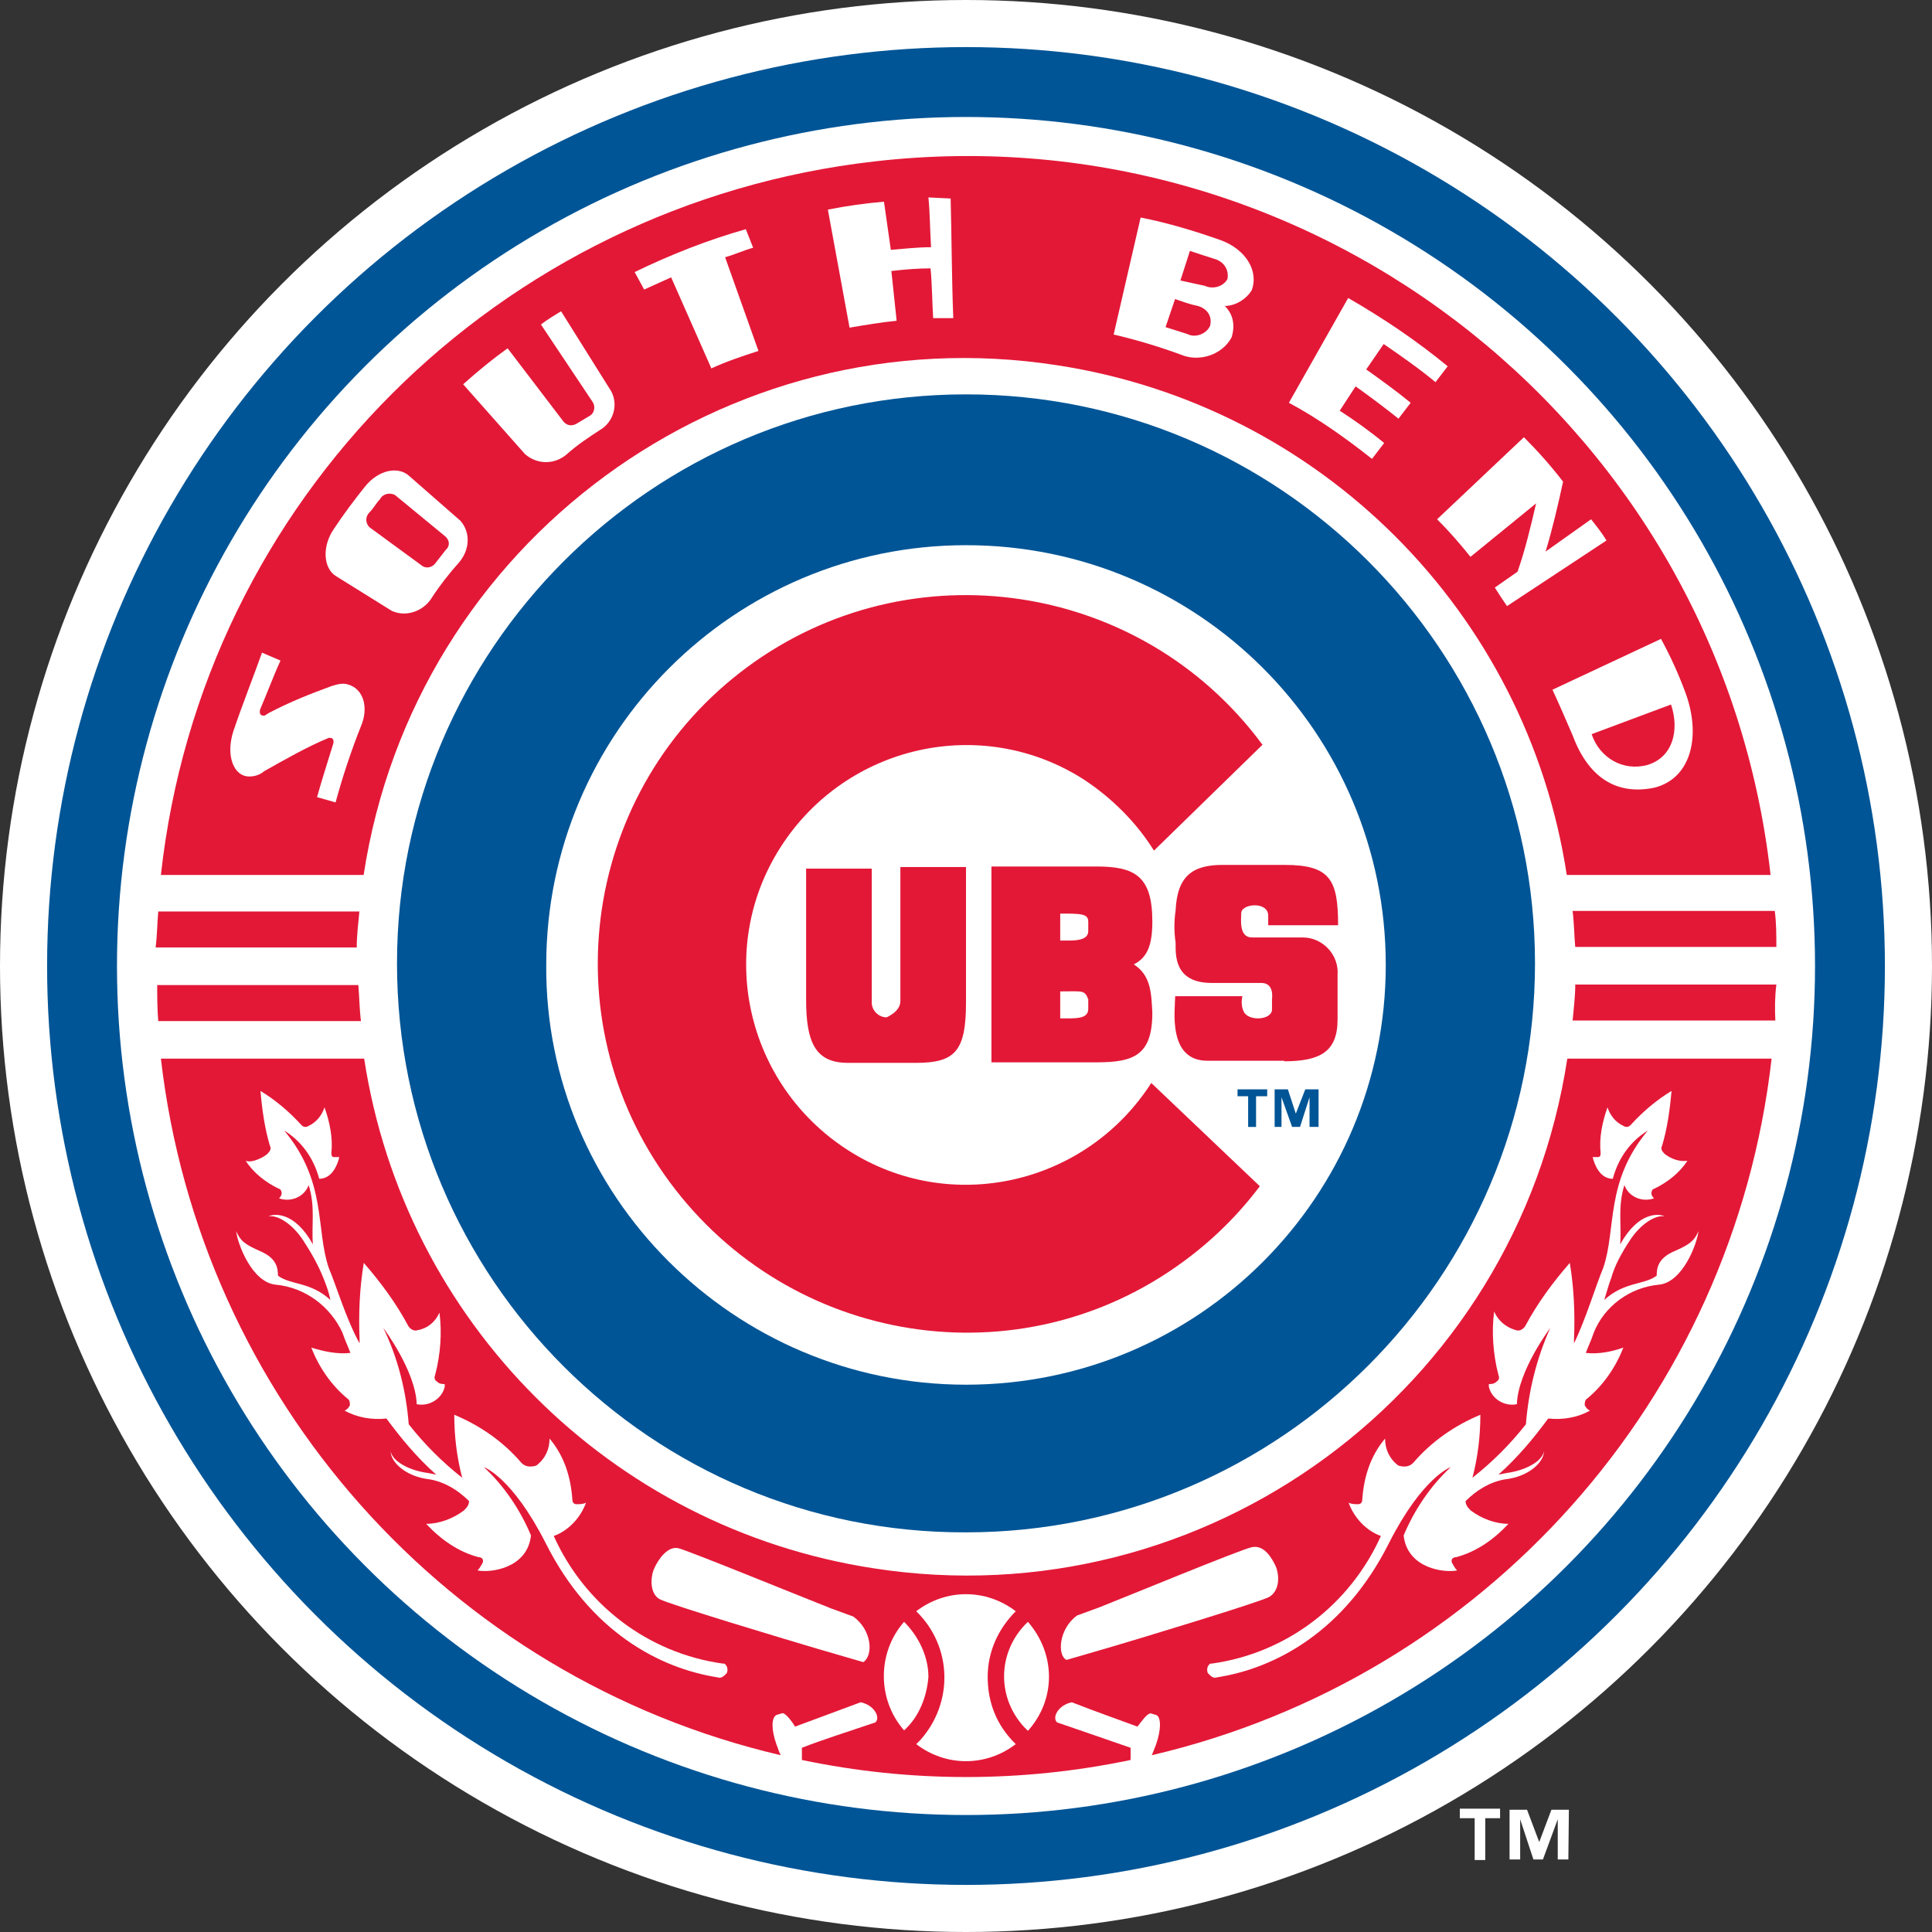 <?xml version="1.0" encoding="utf-8"?>
<!-- Generator: Adobe Illustrator 27.0.0, SVG Export Plug-In . SVG Version: 6.00 Build 0)  -->
<svg version="1.1" id="Layer_1" xmlns="http://www.w3.org/2000/svg" xmlns:xlink="http://www.w3.org/1999/xlink" x="0px" y="0px"
	 viewBox="0 0 512 512" style="enable-background:new 0 0 512 512;" xml:space="preserve">
<rect x="0" y="0" width="512" height="512" fill="#333333" stroke="none"/>
<style type="text/css">
	.st0{fill:#FFFFFF;}
	.st1{fill:#005596;}
	.st2{fill:#E31837;}
</style>
<g id="XMLID_1_">
	<circle id="XMLID_3_" class="st0" cx="256" cy="256" r="256"/>
	<circle id="XMLID_4_" class="st1" cx="256" cy="256" r="243.52"/>
	<circle id="XMLID_5_" class="st0" cx="256" cy="256" r="225"/>
	<path id="XMLID_6_" class="st1" d="M105.21,255.3c0-83.18,67.61-150.79,150.79-150.79s150.79,67.61,150.79,150.79
		S339.18,406.09,256,406.09C172.82,406.37,105.21,338.9,105.21,255.3z"/>
	<path id="XMLID_7_" class="st0" d="M256,366.96c61.58,0,111.24-49.8,111.24-111.24c0-61.58-49.8-111.24-111.24-111.24
		s-111.24,49.8-111.24,111.24C144.34,316.74,194.42,366.96,256,366.96z"/>
	<path id="XMLID_8_" class="st2" d="M305.1,287c-17.39,27.07-53.3,35.21-80.38,17.81s-35.21-53.3-17.81-80.38
		c17.39-27.07,53.3-35.21,80.38-17.81c7.43,4.91,13.89,11.36,18.52,18.8l28.76-28.05c-31.98-43.34-93.14-52.6-136.49-20.62
		s-52.6,93.14-20.62,136.49s92.86,53.02,136.21,21.04c7.86-5.75,14.59-12.48,20.2-19.92L305.1,287z"/>
	<path id="XMLID_9_" class="st2" d="M238.61,265.26v-35.49H256v35.91c0,12.76-2.81,15.99-13.19,15.99h-18.1
		c-8.56,0-11.08-5.33-11.08-16.69v-34.79h17.39v35.49c0,2.1,1.82,3.93,3.93,3.93C236.78,268.76,238.61,267.36,238.61,265.26"/>
	<path id="XMLID_13_" class="st2" d="M300.47,255.58c3.51-1.82,4.91-4.91,4.91-11.36c0-12.06-4.63-14.59-14.87-14.59h-27.77v51.9
		h27.77c9.96,0,14.87-1.82,14.87-13.19C305.1,263.43,305.1,258.52,300.47,255.58z M288.4,267.36c0,2.81-3.51,2.52-7.43,2.52v-7.15
		c6.03,0,6.45-0.42,7.43,2.1C288.4,265.96,288.4,266.66,288.4,267.36z M288.4,246.74c0,2.81-4.21,2.52-7.43,2.52v-7.15
		c5.33,0,7.43,0,7.43,2.1V246.74z"/>
	<path id="XMLID_14_" class="st2" d="M340.3,281.25c9.54,0,14.17-2.52,14.17-11.08c0-1.12,0-10.66,0-11.78
		c0.42-5.33-3.93-9.96-9.26-9.96c-0.42,0-0.7,0-1.12,0h-12.34c-3.51,0-2.81-4.91-2.81-6.45c0-2.52,7.15-3.23,7.15,0.7v2.52h18.52
		c0-12.06-2.1-15.99-14.17-15.99c-2.81,0-13.19,0-16.41,0c-7.86,0-12.06,2.81-12.48,12.06c-0.42,2.81-0.42,5.75,0,8.56
		c0,3.23-0.42,10.66,9.54,10.66h13.19c3.51,0,2.81,4.21,2.81,4.21v2.81c0,2.81-6.03,3.23-7.43,0.7c-0.7-1.4-0.7-2.81-0.42-4.21
		h-17.81c0,3.51-2.1,17.11,8.56,17.11h20.34V281.25z"/>
	<path id="XMLID_17_" class="st1" d="M335.68,290.51h-2.81v8.14h-2.1v-8.14h-2.81v-1.82h7.86v1.82H335.68z M349.14,298.64h-2.1
		v-7.86l-2.52,7.86h-2.1l-2.81-7.86v7.86h-1.82v-9.96h3.51l2.1,6.45l2.52-6.45h3.51v9.96H349.14z"/>
	<path id="XMLID_18_" class="st2" d="M416.75,241.41c0.42,3.23,0.42,6.45,0.7,9.54h53.3c0-3.23,0-6.45-0.42-9.54H416.75z"/>
	<path id="XMLID_19_" class="st2" d="M96.37,231.87c13.47-88.23,95.95-148.69,183.76-135.08c69.72,10.66,124.42,65.37,135.08,135.08
		h54.01C456.03,114.18,349.7,29.18,231.73,42.78C132.14,54.15,53.58,132.42,42.64,231.87H96.37z"/>
	<path id="XMLID_20_" class="st2" d="M470.76,260.91h-53.3c0,3.23-0.42,6.45-0.7,9.54h53.72
		C470.34,267.36,470.34,264.14,470.76,260.91z"/>
	<path id="XMLID_21_" class="st2" d="M415.35,280.55c-13.47,88.23-95.95,148.69-183.76,135.08
		c-69.72-10.66-124.42-65.37-135.08-135.08H42.64c10.38,89.92,76.03,163.98,164.26,184.6c-0.42-0.7-0.7-1.82-1.12-2.81
		c-1.4-3.93-1.4-7.15,0-7.86l1.4-0.42c0.7-0.42,2.52,1.82,3.51,3.51c4.91-1.82,10.66-3.93,17.39-6.45c3.51,0.7,5.33,3.93,3.93,5.33
		c-7.43,2.52-14.17,4.63-19.5,6.73c0,1.12,0,2.1,0,3.23c28.76,6.03,58.35,6.03,87.11,0c0-1.12,0-2.1,0-3.23
		c-5.33-1.82-12.06-4.21-19.5-6.73c-1.4-1.4,0.42-4.63,3.93-5.33c6.45,2.52,12.48,4.63,17.39,6.45c1.12-1.4,2.52-3.51,3.51-3.51
		l1.4,0.42c1.4,0.42,1.4,3.93,0,7.86c-0.42,1.12-0.7,1.82-1.12,2.81c88.23-20.62,154.02-94.54,164.26-184.6H415.35L415.35,280.55z"
		/>
	<path id="XMLID_22_" class="st2" d="M41.94,270.59h53.72c-0.42-3.23-0.42-6.45-0.7-9.54h-53.3
		C41.66,264.14,41.66,267.36,41.94,270.59z"/>
	<path id="XMLID_23_" class="st2" d="M41.24,251.09h53.3c0-3.23,0.42-6.45,0.7-9.54h-53.3C41.66,244.64,41.66,247.86,41.24,251.09z"
		/>
	<path id="XMLID_24_" class="st0" d="M61.86,193.72c-2.1,6.45,0,12.06,4.21,12.06c1.4,0,2.81-0.42,3.93-1.4
		c5.75-3.23,11.36-6.45,17.11-8.84h0.42c0.7,0,1.12,0.7,0.7,1.82c-1.4,4.63-2.81,8.84-4.21,13.89l4.91,1.4
		c1.82-6.73,4.21-13.89,6.73-20.2c2.1-4.91,0.7-9.96-3.51-11.08c-1.4-0.42-2.81,0-4.21,0.42c-5.75,2.1-11.08,4.21-16.69,7.15
		l-1.12,0.7h-0.42c-0.7,0-1.12-0.7-0.7-1.82c1.82-4.21,3.51-8.84,5.33-12.76l-4.91-2.1C67.19,179.27,64.39,186.28,61.86,193.72z"/>
	<path id="XMLID_25_" class="st0" d="M197.65,60.74c-9.96,2.81-19.92,6.73-29.46,11.36l2.52,4.63c2.52-1.12,4.63-2.1,7.15-3.23
		l10.66,24.13c3.93-1.82,8.14-3.23,12.48-4.63l-8.84-24.83c2.52-0.7,4.91-1.82,7.43-2.52L197.65,60.74z"/>
	<path id="XMLID_26_" class="st0" d="M380.42,101.28l3.23-4.21c-8.14-6.73-17.11-12.76-26.37-18.1l-15.71,27.77
		c7.86,4.21,15.29,9.54,22.02,14.87l3.23-4.21c-3.93-3.23-7.86-6.03-11.78-8.56l4.21-6.45c3.93,2.81,7.86,5.75,11.36,8.56l3.23-4.21
		c-3.93-3.23-7.86-6.03-11.78-8.84l4.63-6.73C371.59,94.54,376.21,97.77,380.42,101.28z"/>
	<path id="XMLID_27_" class="st0" d="M421.66,137.61l-12.06,8.56c1.82-6.03,3.23-12.06,4.63-18.52c-3.23-4.21-6.73-8.14-10.38-11.78
		l-23,21.74c3.23,3.23,6.03,6.45,8.84,9.96l17.39-14.17c-1.4,6.03-2.81,12.06-4.91,18.1l-6.03,4.21c1.12,1.82,2.1,3.23,3.23,4.91
		l26.37-17.39C424.47,141.12,423.07,139.43,421.66,137.61z"/>
	<path id="XMLID_28_" class="st0" d="M246.04,52.32c0.42,4.21,0.42,8.84,0.7,13.19c-3.51,0-7.15,0.42-10.66,0.7l-1.82-12.76
		c-4.91,0.42-9.96,1.12-14.87,2.1l5.75,31.28c4.21-0.7,8.14-1.4,12.48-1.82l-1.4-13.19c3.51-0.42,7.15-0.7,10.38-0.7
		c0.42,4.21,0.42,8.84,0.7,13.19h5.33c-0.42-10.66-0.42-21.04-0.7-31.7L246.04,52.32z"/>
	<path id="XMLID_32_" class="st0" d="M324.59,81.08c2.81,0,5.75-1.82,7.15-4.21c1.82-4.91-1.4-10.66-8.14-13.19
		c-7.15-2.52-14.17-4.63-21.32-6.03l-7.15,31c6.03,1.4,12.06,3.23,17.81,5.33c4.91,2.1,11.08,0,13.47-4.63
		C327.4,85.99,326.7,83.18,324.59,81.08z M315.34,66.49c2.1,0.7,4.21,1.4,6.45,2.1c2.52,0.7,3.93,2.81,3.51,5.33
		c-1.12,2.1-3.93,2.81-6.03,1.82l-6.45-1.4L315.34,66.49z M314.63,88.51l-5.75-1.82l2.52-7.43c2.1,0.7,3.93,1.4,6.03,1.82
		c2.52,0.7,3.93,2.81,3.23,5.33C319.68,88.51,316.74,89.64,314.63,88.51z"/>
	<path id="XMLID_35_" class="st0" d="M96.65,129.05c-2.81,3.51-5.75,7.43-8.14,11.08c-3.23,4.63-2.81,10.38,0.42,12.48l14.87,9.26
		c3.93,1.82,8.56,0,10.66-3.51c2.1-3.23,4.63-6.45,7.15-9.26c2.81-3.23,3.23-7.86,0.42-11.08l-13.47-11.78
		C105.63,123.44,100.3,124.42,96.65,129.05z M118.11,142.24c1.12,1.12,1.12,2.52,0,3.51l-2.52,3.23c-0.7,1.12-2.1,1.82-3.51,1.12
		l-14.17-10.38c-1.12-1.12-1.12-2.81,0-3.93c1.12-1.12,1.82-2.52,2.81-3.51c0.7-1.4,2.52-1.82,3.93-1.12L118.11,142.24z"/>
	<path id="XMLID_38_" class="st0" d="M446.63,183.48c-1.82-4.91-3.93-9.54-6.45-14.17l-28.76,13.47c1.82,3.93,3.51,7.86,5.33,12.06
		c4.21,11.36,11.78,15.99,21.74,13.89C448.32,206.2,450.84,194.84,446.63,183.48z M436.67,202.7c-6.45,1.82-12.76-1.82-14.87-8.14
		l21.04-7.86C445.09,193.44,443.41,200.59,436.67,202.7z"/>
	<path id="XMLID_39_" class="st0" d="M157.11,106.61c0.7,1.12,0.42,2.81-0.7,3.51l-3.51,2.1c-1.12,0.7-2.52,0.7-3.51-0.42
		l-14.87-19.5c-3.93,2.81-7.86,6.03-11.78,9.54l16.41,18.52c3.23,2.81,7.86,2.81,11.08,0c2.81-2.52,6.03-4.63,8.84-6.45
		c3.51-2.1,4.91-6.73,2.81-10.38l-13.19-21.04c-1.82,1.12-3.51,2.1-5.33,3.51L157.11,106.61z"/>
	<path id="XMLID_40_" class="st0" d="M87.11,335.96c-3.51-10.38-0.42-22.72-11.78-36.33c4.63,2.81,7.86,7.43,9.26,12.76
		c3.51,0,4.91-3.93,5.33-5.75c-0.42,0-1.12,0-1.4,0c-0.7,0-0.7-0.7-0.7-1.12c0.42-3.93-0.42-8.14-1.82-12.06
		c-0.7,2.1-2.1,3.93-4.21,4.91c-0.7,0.42-1.4,0.42-2.1-0.42c-3.23-3.51-6.73-6.45-10.66-8.84c0.42,4.91,1.12,9.96,2.52,14.59
		c0.42,0.7,0,1.4-0.7,2.1c-0.7,0.7-3.93,2.52-5.75,1.82c2.1,3.23,5.33,5.75,8.84,7.43c0.42,0,0.7,0.7,0.7,1.12
		c0,0.7-0.42,1.12-0.7,1.4c3.23,1.12,6.73-0.42,7.86-3.51c1.82,5.75,0.7,10.66,1.12,15.71c-4.91-8.84-10.38-8.14-11.78-7.43
		c2.52-0.42,6.45,2.1,9.26,6.45c2.1,3.23,3.93,6.45,5.33,9.96c0.7,1.82,1.4,3.51,1.82,5.75c-5.33-4.91-10.66-3.93-13.89-6.45
		c0-2.1-0.42-4.63-4.63-6.45c-4.21-1.82-5.33-2.81-6.45-5.33c0.42,3.51,4.21,13.47,10.38,14.17c7.86,0.7,14.59,5.75,17.81,12.76
		c0.7,2.1,1.12,2.81,2.1,5.33c-3.51,0.42-7.15-0.42-10.38-1.4c2.1,5.33,5.33,9.96,9.54,13.47c0.7,0.42,0.7,1.12,0.7,1.82
		c-0.42,0.7-0.7,1.12-1.4,1.4c3.23,1.82,7.15,2.52,11.08,2.1c3.93,5.33,8.14,10.38,13.19,14.87l-2.1-0.42
		c-5.33-0.7-9.54-3.23-9.96-5.75c0,2.81,3.93,6.73,10.38,7.43c3.93,0.7,7.43,2.81,10.38,5.75c0,1.12-0.7,1.82-1.4,2.52
		c-2.81,2.1-6.45,3.51-9.96,3.51c3.93,4.21,8.56,7.43,13.89,8.84c0.7,0,1.4,0.42,1.12,1.4c-0.42,0.7-0.7,1.4-1.4,2.1
		c3.23,0.7,13.19-0.42,14.17-9.26c-2.81-6.73-7.15-13.19-12.48-18.1c0,0,7.43,2.52,16.41,20.2c11.78,23.43,30.16,33.1,45.45,35.49
		c1.12,0.42,1.82-0.42,2.52-1.12c0.42-1.12,0-2.1-0.7-2.52c0,0,0,0-0.42,0c-19.92-2.81-36.61-15.71-44.75-33.81
		c3.93-1.4,7.15-4.91,8.56-8.84c-0.7,0.42-1.82,0.42-2.52,0.42c-1.12,0-1.12-1.12-1.12-1.4c-0.42-5.75-2.1-11.36-6.03-15.99
		c0,2.81-1.12,5.33-3.51,7.15c-1.4,0.42-2.81,0.42-3.93-0.7c-4.91-5.75-11.08-9.96-17.81-12.76c0,5.75,0.7,11.36,2.1,16.69
		c-5.33-4.21-9.96-8.84-14.17-14.17c-0.7-8.84-2.81-17.39-6.73-25.53c0,0,8.56,11.36,8.84,20.2c3.23,0.7,6.73-1.4,7.43-4.63
		c0-0.42,0-0.42,0-0.7c-0.7,0-1.4,0-2.1-0.7c-0.7-0.42-0.7-1.12-0.42-1.82c1.4-5.33,1.82-11.08,1.12-16.41
		c-1.12,2.52-3.23,4.21-5.75,4.63c-1.12,0.42-2.1-0.42-2.52-1.12c-3.23-6.03-7.15-11.36-11.78-16.69c-1.12,6.73-1.4,13.47-1.12,20.2
		c0,0.42,0,0.7,0,1.12C91.74,349.56,89.21,341.01,87.11,335.96z"/>
	<path id="XMLID_41_" class="st0" d="M424.89,335.96c3.51-10.38,0.42-22.72,11.78-36.33c-4.63,2.81-7.86,7.43-9.26,12.76
		c-3.51,0-4.91-3.93-5.33-5.75c0.42,0,1.12,0,1.4,0c0.7,0,0.7-0.7,0.7-1.12c-0.42-3.93,0.42-8.14,1.82-12.06
		c0.7,2.1,2.1,3.93,4.21,4.91c0.7,0.42,1.4,0.42,2.1-0.42c3.23-3.51,6.73-6.45,10.66-8.84c-0.42,4.91-1.12,9.96-2.52,14.59
		c-0.42,0.7,0,1.4,0.7,2.1c1.82,1.4,3.93,2.1,6.03,1.82c-2.1,3.23-5.33,5.75-8.84,7.43c-0.42,0-0.7,0.7-0.7,1.12
		c0,0.7,0.42,1.12,0.7,1.4c-3.23,1.12-6.73-0.42-7.86-3.51c-1.82,5.75-0.7,10.66-1.12,15.71c4.91-8.84,10.38-8.14,11.78-7.43
		c-2.52-0.42-6.45,2.1-9.26,6.45c-2.1,3.23-3.93,6.45-4.91,9.96c-0.7,1.82-1.12,3.51-1.82,5.75c5.33-4.91,10.66-3.93,13.89-6.45
		c0-2.1,0.42-4.63,4.63-6.45c4.21-1.82,5.33-2.81,6.45-5.33c-0.42,3.51-4.21,13.47-10.38,14.17c-7.86,0.7-14.59,5.75-17.39,12.76
		c-0.7,2.1-1.12,2.81-2.1,5.33c3.51,0.42,7.15-0.42,9.96-1.4c-2.1,5.33-5.33,9.96-9.54,13.47c-0.7,0.42-0.7,1.12-0.7,1.82
		c0.42,0.7,0.7,1.12,1.4,1.4c-3.23,1.82-7.15,2.52-11.08,2.1c-3.93,5.33-8.14,10.38-13.19,14.87l2.1-0.42
		c5.33-0.7,9.54-3.23,9.96-5.75c0,2.81-3.93,6.73-10.38,7.43c-3.93,0.7-7.43,2.81-10.38,5.75c0,1.12,0.7,1.82,1.4,2.52
		c2.81,2.1,6.45,3.51,9.96,3.51c-3.93,4.21-8.56,7.43-13.89,8.84c-0.7,0-1.4,0.42-1.12,1.4c0.42,0.7,0.7,1.4,1.4,2.1
		c-3.23,0.7-13.19-0.42-14.17-9.26c2.81-6.73,7.15-13.19,12.48-18.1c0,0-7.43,2.52-16.41,20.2c-11.78,23.43-30.16,33.1-45.45,35.49
		c-1.12,0.42-1.82-0.42-2.52-1.12c-0.42-1.12,0-2.1,0.7-2.52c0,0,0,0,0.42,0c19.92-2.81,36.61-15.71,44.75-33.81
		c-3.93-1.4-7.15-4.91-8.56-8.84c0.7,0.42,1.82,0.42,2.52,0.42c1.12,0,1.12-1.12,1.12-1.4c0.42-5.75,2.1-11.36,6.03-15.99
		c0,2.81,1.12,5.33,3.51,7.15c1.4,0.42,2.81,0.42,3.93-0.7c4.91-5.75,11.08-9.96,17.81-12.76c0,5.75-0.7,11.36-2.1,16.69
		c5.33-4.21,9.96-8.84,14.17-14.17c0.7-8.84,2.81-17.39,6.45-25.53c0,0-8.56,11.36-8.84,20.2c-3.23,0.7-6.73-1.4-7.43-4.63
		c0-0.42,0-0.42,0-0.7c0.7,0,1.4,0,2.1-0.7c0.7-0.42,0.7-1.12,0.42-1.82c-1.4-5.33-1.82-11.36-1.12-16.69
		c1.12,2.52,3.23,4.21,5.75,4.91c1.12,0.42,2.1-0.42,2.52-1.12c3.23-6.03,7.15-11.36,11.78-16.69c1.12,6.73,1.4,13.47,1.12,20.2
		c0,0.42,0,0.7,0,1.12C420.26,349.56,422.79,341.01,424.89,335.96z"/>
	<path id="XMLID_42_" class="st0" d="M226.12,428.4l-5.75-2.1c-7.15-2.81-37.73-15.29-40.54-15.99c-2.81-0.7-5.33,2.81-6.45,5.33
		c-1.12,2.52-1.12,6.73,1.4,8.14s34.79,11.08,41.94,13.19l12.06,3.51C231.45,438.78,231.17,432.04,226.12,428.4z"/>
	<path id="XMLID_43_" class="st0" d="M338.2,415.35c-1.12-2.52-3.23-6.03-6.45-5.33c-3.23,0.7-33.39,13.19-40.54,15.99l-5.75,2.1
		c-4.91,3.51-5.33,10.66-2.81,11.78l12.06-3.51c7.15-2.1,39.14-11.78,41.66-13.19C338.9,421.66,339.18,418.16,338.2,415.35z"/>
	<path id="XMLID_44_" class="st0" d="M272.41,429.8c-7.86,7.43-8.56,19.5-1.12,27.77c0.42,0.42,0.7,0.7,1.12,1.12
		C279.85,450.42,279.85,438.36,272.41,429.8z"/>
	<path id="XMLID_45_" class="st0" d="M246.04,444.39c0-5.33-2.52-10.66-6.45-14.59c-7.15,8.14-7.15,20.62,0,28.76
		C243.52,455.05,245.62,449.72,246.04,444.39z"/>
	<path id="XMLID_46_" class="st0" d="M261.75,444.39c0-6.73,2.81-12.76,7.43-17.39c-7.86-6.03-18.52-6.03-26.37,0
		c9.54,9.26,9.96,24.13,1.12,34.09c-0.42,0.42-0.7,0.7-1.12,1.12c7.86,6.03,18.52,6.03,26.37,0
		C264.14,457.29,261.75,451.26,261.75,444.39z"/>
	<path id="XMLID_49_" class="st0" d="M397.54,481.84h-3.93v11.08h-2.81v-11.08h-3.93v-2.52h10.66L397.54,481.84L397.54,481.84z
		 M415.63,492.78h-2.81v-10.66l-3.93,10.66h-2.52l-3.51-10.66v10.66h-2.81V479.6h4.63l3.23,8.56l3.23-8.56h4.63L415.63,492.78z"/>
</g>
</svg>
